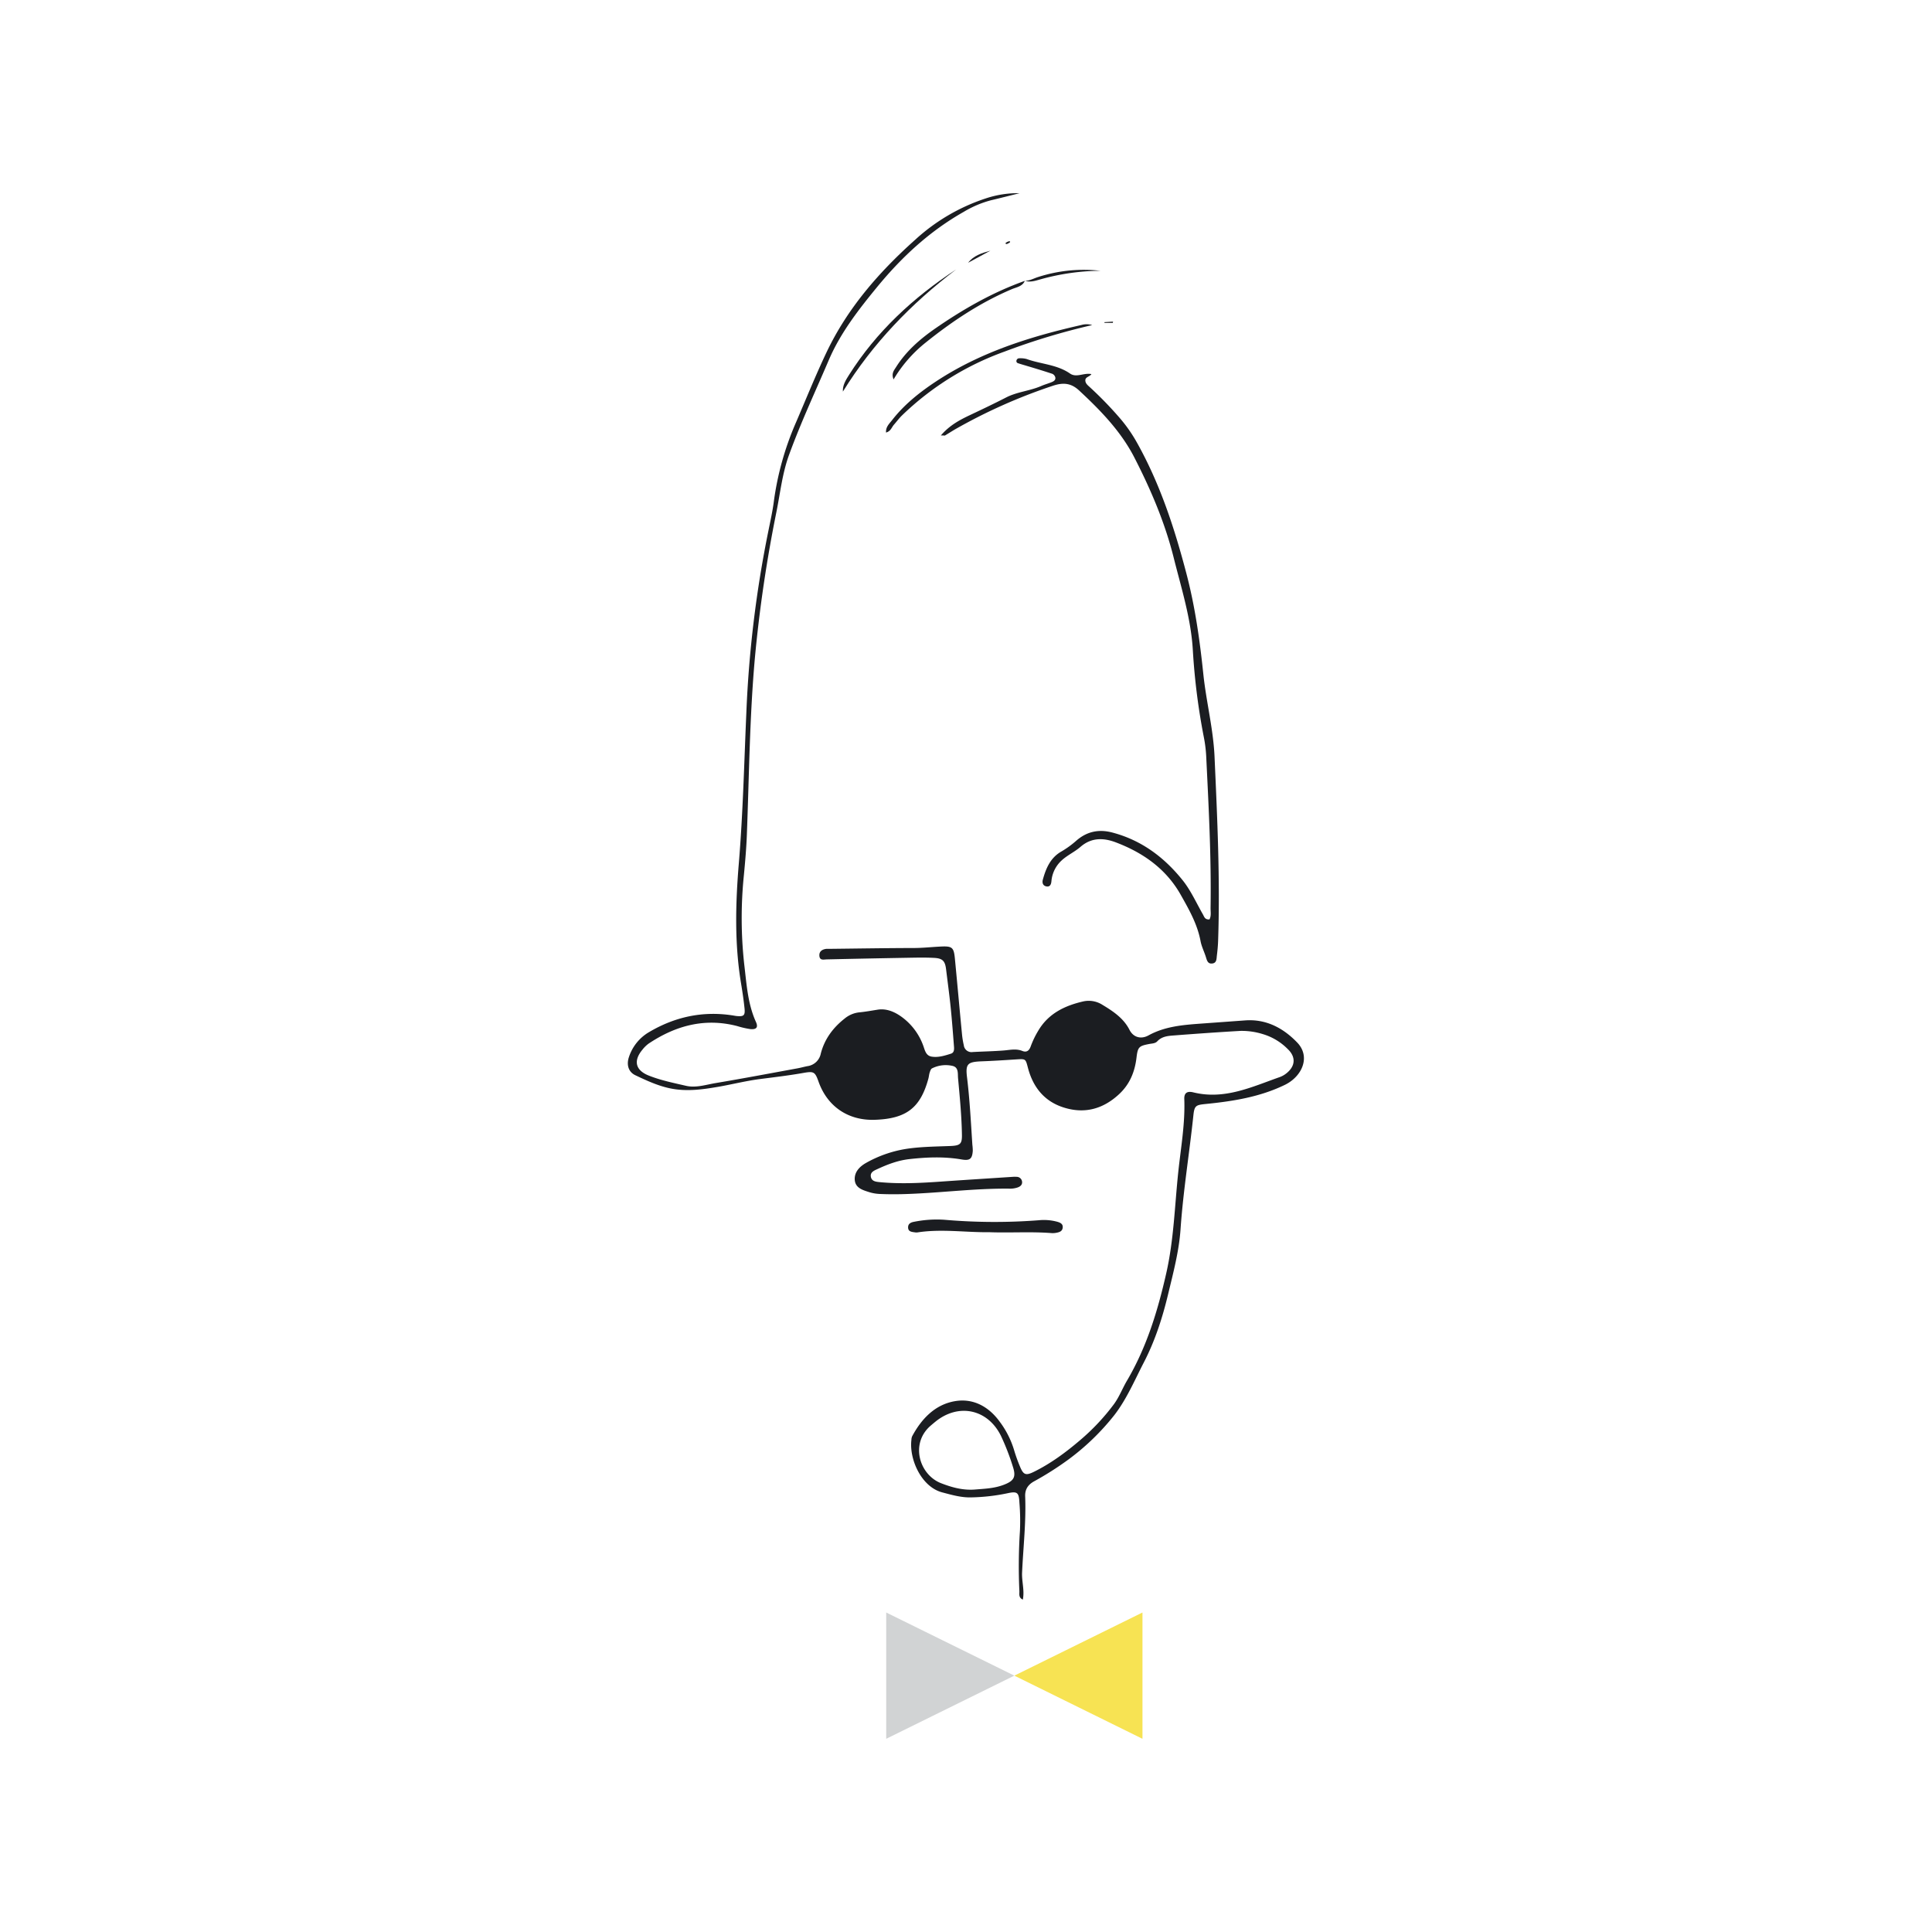 <?xml version="1.0"?>
<svg id="03ed8801-933d-4f8c-99d9-5a5d059820cc" data-name="Layer 1" xmlns="http://www.w3.org/2000/svg" viewBox="0 0 1000 1000" width="1000" height="1000"><title>Artboard 54</title><path d="M527.73,100c-4.92,1.22-9.84,2.49-14.77,3.65a54.37,54.37,0,0,0-14.13,6c-17.66,10-32.1,23.41-44.79,38.86-9.63,11.73-19,23.77-25,37.73-7,16.39-14.6,32.59-20.69,49.38-3.43,9.46-4.48,19.43-6.44,29.2a711.48,711.48,0,0,0-11.16,75.5c-2.76,30.65-3,61.41-4.19,92.13-.27,6.78-.86,13.55-1.5,20.31a217.71,217.71,0,0,0,.15,46.36c1.21,10,1.75,20.31,6.06,29.82,1.26,2.77.29,4-2.82,3.73a45,45,0,0,1-6.88-1.58c-16.79-4.36-31.86-.25-45.84,9.08a16.34,16.34,0,0,0-3.2,3.13c-4.8,5.76-3.65,10.65,3.26,13.41,6.2,2.47,12.76,3.79,19.23,5.29,5.18,1.2,10.27-.54,15.32-1.39,14.19-2.38,28.34-5.06,42.5-7.65,1.69-.31,3.35-.78,5-1.11a8.15,8.15,0,0,0,7-6.52c1.92-7.45,6.28-13.37,12.38-18.15a14.14,14.14,0,0,1,7.57-3.19c3.2-.31,6.36-.89,9.52-1.39,4.78-.75,9.22,1.31,13,4.2a31.67,31.67,0,0,1,10.48,14.23c.89,2.31,1.3,5.32,4.33,5.86,3.42.6,6.84-.47,10.07-1.5,2-.62,1.66-2.8,1.53-4.46-.5-6.55-1-13.11-1.67-19.65s-1.56-13.05-2.36-19.58c-.51-4.22-1.75-5.65-6.08-5.89-4.72-.26-9.46-.14-14.19-.06q-20.66.36-41.3.83c-1.65,0-3.77.77-4-1.78-.22-2.31,1.38-3.4,3.57-3.67a11.05,11.05,0,0,1,1.29,0c14.62-.16,29.25-.41,43.88-.44,4.75,0,9.44-.54,14.17-.76,5.87-.28,6.66.48,7.22,6.22,1.26,13.09,2.43,26.19,3.69,39.28a44.66,44.66,0,0,0,.93,5.63,4,4,0,0,0,4.61,3.47c5.37-.3,10.75-.38,16.11-.81,3.21-.26,6.36-1.05,9.54.24,2.34.94,3.61-.24,4.37-2.37a46.63,46.63,0,0,1,3.84-8c5.26-9,13.77-13.08,23.48-15.29a13.17,13.17,0,0,1,9.9,1.86c5.58,3.35,10.94,7,13.91,12.9,2,3.93,6,5,9.89,2.83,8.4-4.61,17.62-5.38,26.79-6.05l23.15-1.68c10.94-.81,19.8,4,26.95,11.43s2.51,17.61-6.34,21.92c-12.95,6.31-26.92,8.51-41.08,9.92-5.06.51-5.77.85-6.31,6-2.07,19.6-5.26,39.06-6.63,58.75-.78,11.4-3.76,22.56-6.44,33.71-2.94,12.25-6.77,24.12-12.57,35.32-4.78,9.23-8.82,18.89-15.24,27.22A124.1,124.1,0,0,1,553,755.45a161.89,161.89,0,0,1-17.89,11.36c-3.28,1.87-4.62,4.36-4.48,7.76.52,13.17-1,26.26-1.6,39.38-.21,4.63,1.34,9.21.39,14-2.29-1-1.74-2.87-1.79-4.38a281.64,281.64,0,0,1,.29-31.16,115,115,0,0,0-.27-14.62c-.26-5.36-1.1-6-6.29-4.86a99.77,99.77,0,0,1-18.56,2.11c-5.28.16-10.11-1.27-15.13-2.59-10.78-2.84-17.13-17.15-15.93-27.12a5.4,5.4,0,0,1,.36-1.86c4.8-9,11.76-16.38,22-18.2,9.44-1.69,17.59,2.65,23.34,10.59a46.85,46.85,0,0,1,7.45,14.71,82.4,82.4,0,0,0,3,8.39c1.79,4.43,3,4.94,7.27,2.84,8.72-4.3,16.52-10.08,23.81-16.29a112.61,112.61,0,0,0,17.53-18.62c2.83-3.83,4.44-8.22,6.81-12.24,10.16-17.26,15.89-36,20.29-55.39,4-17.5,4.42-35.32,6.31-53,1.33-12.44,3.55-24.78,3.08-37.37-.12-3.07,1.36-4.29,4.64-3.49,16.19,4,30.34-2.84,44.82-7.92a12.14,12.14,0,0,0,3.34-1.89c4.66-3.67,5.09-8.4.82-12.52a30.25,30.25,0,0,0-13.08-7.85,36.76,36.76,0,0,0-11.47-1.63c-11.59.66-23.18,1.49-34.76,2.38-3,.23-6,.55-8.28,3-1.08,1.15-2.71,1.12-4.2,1.4-5.25,1-5.91,1.53-6.56,7-.88,7.44-3.49,13.89-9.16,19.1-8.27,7.61-17.79,10.18-28.56,6.76-10.07-3.19-15.84-10.56-18.46-20.43-1.26-4.77-1.11-4.77-6-4.46-6,.39-12,.78-18,1-7.26.29-8.41,1.29-7.55,8.29,1.41,11.59,2,23.24,2.76,34.87a24.37,24.37,0,0,1,.22,3.17c-.3,4.15-1.46,5.21-5.8,4.46-9-1.54-18-1.19-27-.18-5.88.66-11.26,2.71-16.54,5.15-1.76.81-3.83,1.63-3.41,4s2.64,2.58,4.56,2.77c10.53,1,21,.47,31.57-.27,12.44-.87,24.89-1.65,37.34-2.47a13.82,13.82,0,0,1,1.93,0,2.81,2.81,0,0,1,2.81,2.19c.39,1.79-.79,2.82-2.3,3.32a11.87,11.87,0,0,1-3.78.61c-18.75-.25-37.35,2.39-56.06,2.84-3.66.09-7.32.07-11-.08a21.88,21.88,0,0,1-5.71-.89c-3.46-1.11-7.49-2.14-7.71-6.58-.19-3.94,2.53-6.72,5.77-8.57a62,62,0,0,1,23.11-7.62c6.81-.85,13.73-.91,20.6-1.18,5.17-.21,6.11-1.09,6-5.94-.16-9.75-1.12-19.45-2-29.15-.22-2.36.41-5.66-2.94-6.39A15.73,15.73,0,0,0,482.4,553c-.61.31-.94,1.36-1.2,2.14-.32,1-.39,2.08-.66,3.11-4.13,15.19-11.4,20.79-27.71,21.36-13.74.48-24.56-6.83-29.14-19.71-1.84-5.17-2.46-5.51-7.94-4.54-7.41,1.31-14.88,2.19-22.34,3.15-7.24.93-14.36,2.74-21.56,4-8.26,1.42-16.48,2.59-25,.82-6.43-1.35-12.22-4.05-18-6.79-3.55-1.69-4.65-5.33-3.35-9.3a23.32,23.32,0,0,1,10.64-13.13c13.19-7.76,27.4-10.87,42.7-8.59.85.12,1.7.31,2.55.39,3.53.31,4.31-.3,4-3.77-.45-4.43-1.11-8.84-1.84-13.24-3.41-20.65-2.85-41.32-1.13-62.11,2.15-26,2.75-52.09,3.9-78.16a589.59,589.59,0,0,1,11.43-94c1-5,2.13-10,2.78-15a153.09,153.09,0,0,1,11.48-41c5.21-12.1,10.13-24.34,15.78-36.23,10.84-22.85,27.18-41.59,46-58.39a100.33,100.33,0,0,1,36.31-21.27A52.3,52.3,0,0,1,527.73,100ZM504.32,771c5.14-.42,10.33-.58,15.22-2.47,5.25-2,6.46-4,4.76-9.26a121.55,121.55,0,0,0-6.18-16c-6.85-14-22.1-17.17-34.1-7.29-.82.68-1.65,1.36-2.45,2.06-10.47,9.18-5.79,25,5.21,29.54C492.38,769.79,498.14,771.42,504.32,771Z" style="fill:#1b1d21"></path><path d="M487,225.38c4.58-5.33,9.89-8.09,15.18-10.59,6.2-2.93,12.38-5.87,18.47-9,5.75-3,12.38-3.42,18.29-6,1.77-.77,3.65-1.28,5.42-2,.95-.41,2-.94,1.9-2.25a2.73,2.73,0,0,0-2.08-2.21c-4.27-1.42-8.59-2.72-12.9-4-1.43-.44-2.89-.83-4.3-1.32a1.13,1.13,0,0,1-.84-1.47,1.43,1.43,0,0,1,1.39-1.09,12.57,12.57,0,0,1,3.8.36c7.43,2.69,15.71,2.82,22.49,7.52,3.37,2.34,7.14-.5,11.09.3-.85,1.38-3.17,1.44-3.14,3.24,0,1.64,1.33,2.6,2.41,3.61a191.29,191.29,0,0,1,16,16.58,77,77,0,0,1,8.33,12.08c11.94,21.33,19.42,44.24,25.58,67.75,4.49,17.12,6.92,34.47,8.75,52,1.5,14.33,5.17,28.4,5.81,42.83,1.42,31.77,2.93,63.55,1.84,95.38-.09,2.54-.34,5.08-.65,7.6-.19,1.61-.05,3.7-2.33,4s-2.76-1.43-3.29-3.17c-.86-2.83-2.28-5.55-2.82-8.43-1.63-8.74-5.95-16.31-10.23-23.9-7.57-13.44-19.46-21.84-33.69-27.22-6.29-2.37-12.53-2.55-18.17,2.31-3,2.63-6.9,4.37-9.83,7.1a16.38,16.38,0,0,0-5.26,10.66c-.13,1.55-.64,3.17-2.67,2.74-1.79-.38-2.22-1.9-1.77-3.52,1.61-5.84,3.92-11.3,9.56-14.52a48.55,48.55,0,0,0,7.77-5.63c5.38-4.68,11.49-6.07,18.58-4.22,15.22,4,27,12.91,36.52,24.81,4.19,5.26,7,11.62,10.37,17.49.72,1.24,1,2.9,3.44,2.68,1-1.8.54-3.95.57-6,.41-26.31-1-52.57-2.28-78.83a70.1,70.1,0,0,0-1.2-9.46,339.86,339.86,0,0,1-5.68-44.71c-.91-16.64-6-32.47-10-48.51-4.53-18-11.79-35-20.24-51.47-7-13.66-17.56-24.51-28.72-34.86-4-3.67-8-4.22-13.5-2.37a280.7,280.7,0,0,0-51,22.77c-1.65,1-3.25,2-4.89,3C488.9,225.46,488.65,225.38,487,225.38Z" style="fill:#1b1d21"></path><path d="M512.19,637.79c-12.41.15-24.82-1.81-37.23.09a4.23,4.23,0,0,1-1.28,0c-1.68-.26-3.68-.27-3.65-2.65,0-1.71,1.24-2.49,2.92-2.8a59.71,59.71,0,0,1,16-1.07,298.92,298.92,0,0,0,48.8.23,26.37,26.37,0,0,1,9.56.81c1.54.45,2.94,1.11,2.75,3s-1.63,2.36-3.17,2.66a10,10,0,0,1-2.56.19C533.63,637.41,522.9,638.18,512.19,637.79Z" style="fill:#1b1d21"></path><path d="M565.32,168.26A349.91,349.91,0,0,0,519.9,182a148.64,148.64,0,0,0-53,33c-1.52,1.48-2.79,3.22-4.2,4.82-1.18,1.34-1.62,3.4-4.09,4.06-.2-2.84,1.59-4.47,3-6.24,6.18-8,14-14.31,22.41-19.9,23-15.29,48.92-23.46,75.65-29.51A9.94,9.94,0,0,1,565.32,168.26Z" style="fill:#1b1d21"></path><path d="M530.48,145.29c-1.24,3-4.31,3.34-6.77,4.39-16.33,6.93-30.87,16.62-44.59,27.64a70.25,70.25,0,0,0-16.61,19.07c-1.25-3.11.21-4.67,1.3-6.4,5.21-8.26,12.4-14.51,20.39-20.05,14.48-10,29.67-18.69,46.37-24.61Z" style="fill:#1b1d21"></path><path d="M436.28,202.69c-.21-3.25,1.5-6,3.14-8.58,14.18-22.44,33.27-40.09,55.5-54.66C471.65,157.12,451.71,177.75,436.28,202.69Z" style="fill:#1b1d21"></path><path d="M530.57,145.33c2.43,0,4.51-1.25,6.74-1.94a76.89,76.89,0,0,1,32.26-3.24,118.51,118.51,0,0,0-30.9,4.4c-2.66.71-5.31,1.75-8.17.75Z" style="fill:#1b1d21"></path><path d="M501.1,136c2.81-3.7,7.1-5.05,11.51-6.25Z" style="fill:#1b1d21"></path><path d="M576,167.11h-4.34l0-.37,4.44-.26Z" style="fill:#1b1d21"></path><path d="M521.16,126.3c-.71,0-.89-.36-.49-.66a4.24,4.24,0,0,1,1.61-.75c.53-.11.74.32.35.64A8.71,8.71,0,0,1,521.16,126.3Z" style="fill:#1b1d21"></path><polygon points="458.7 900 458.7 834.63 525.02 867.31 458.7 900" style="fill:#d1d3d4"></polygon><polygon points="591.34 834.63 591.34 900 525.02 867.31 591.34 834.63" style="fill:#f7e353"></polygon></svg>